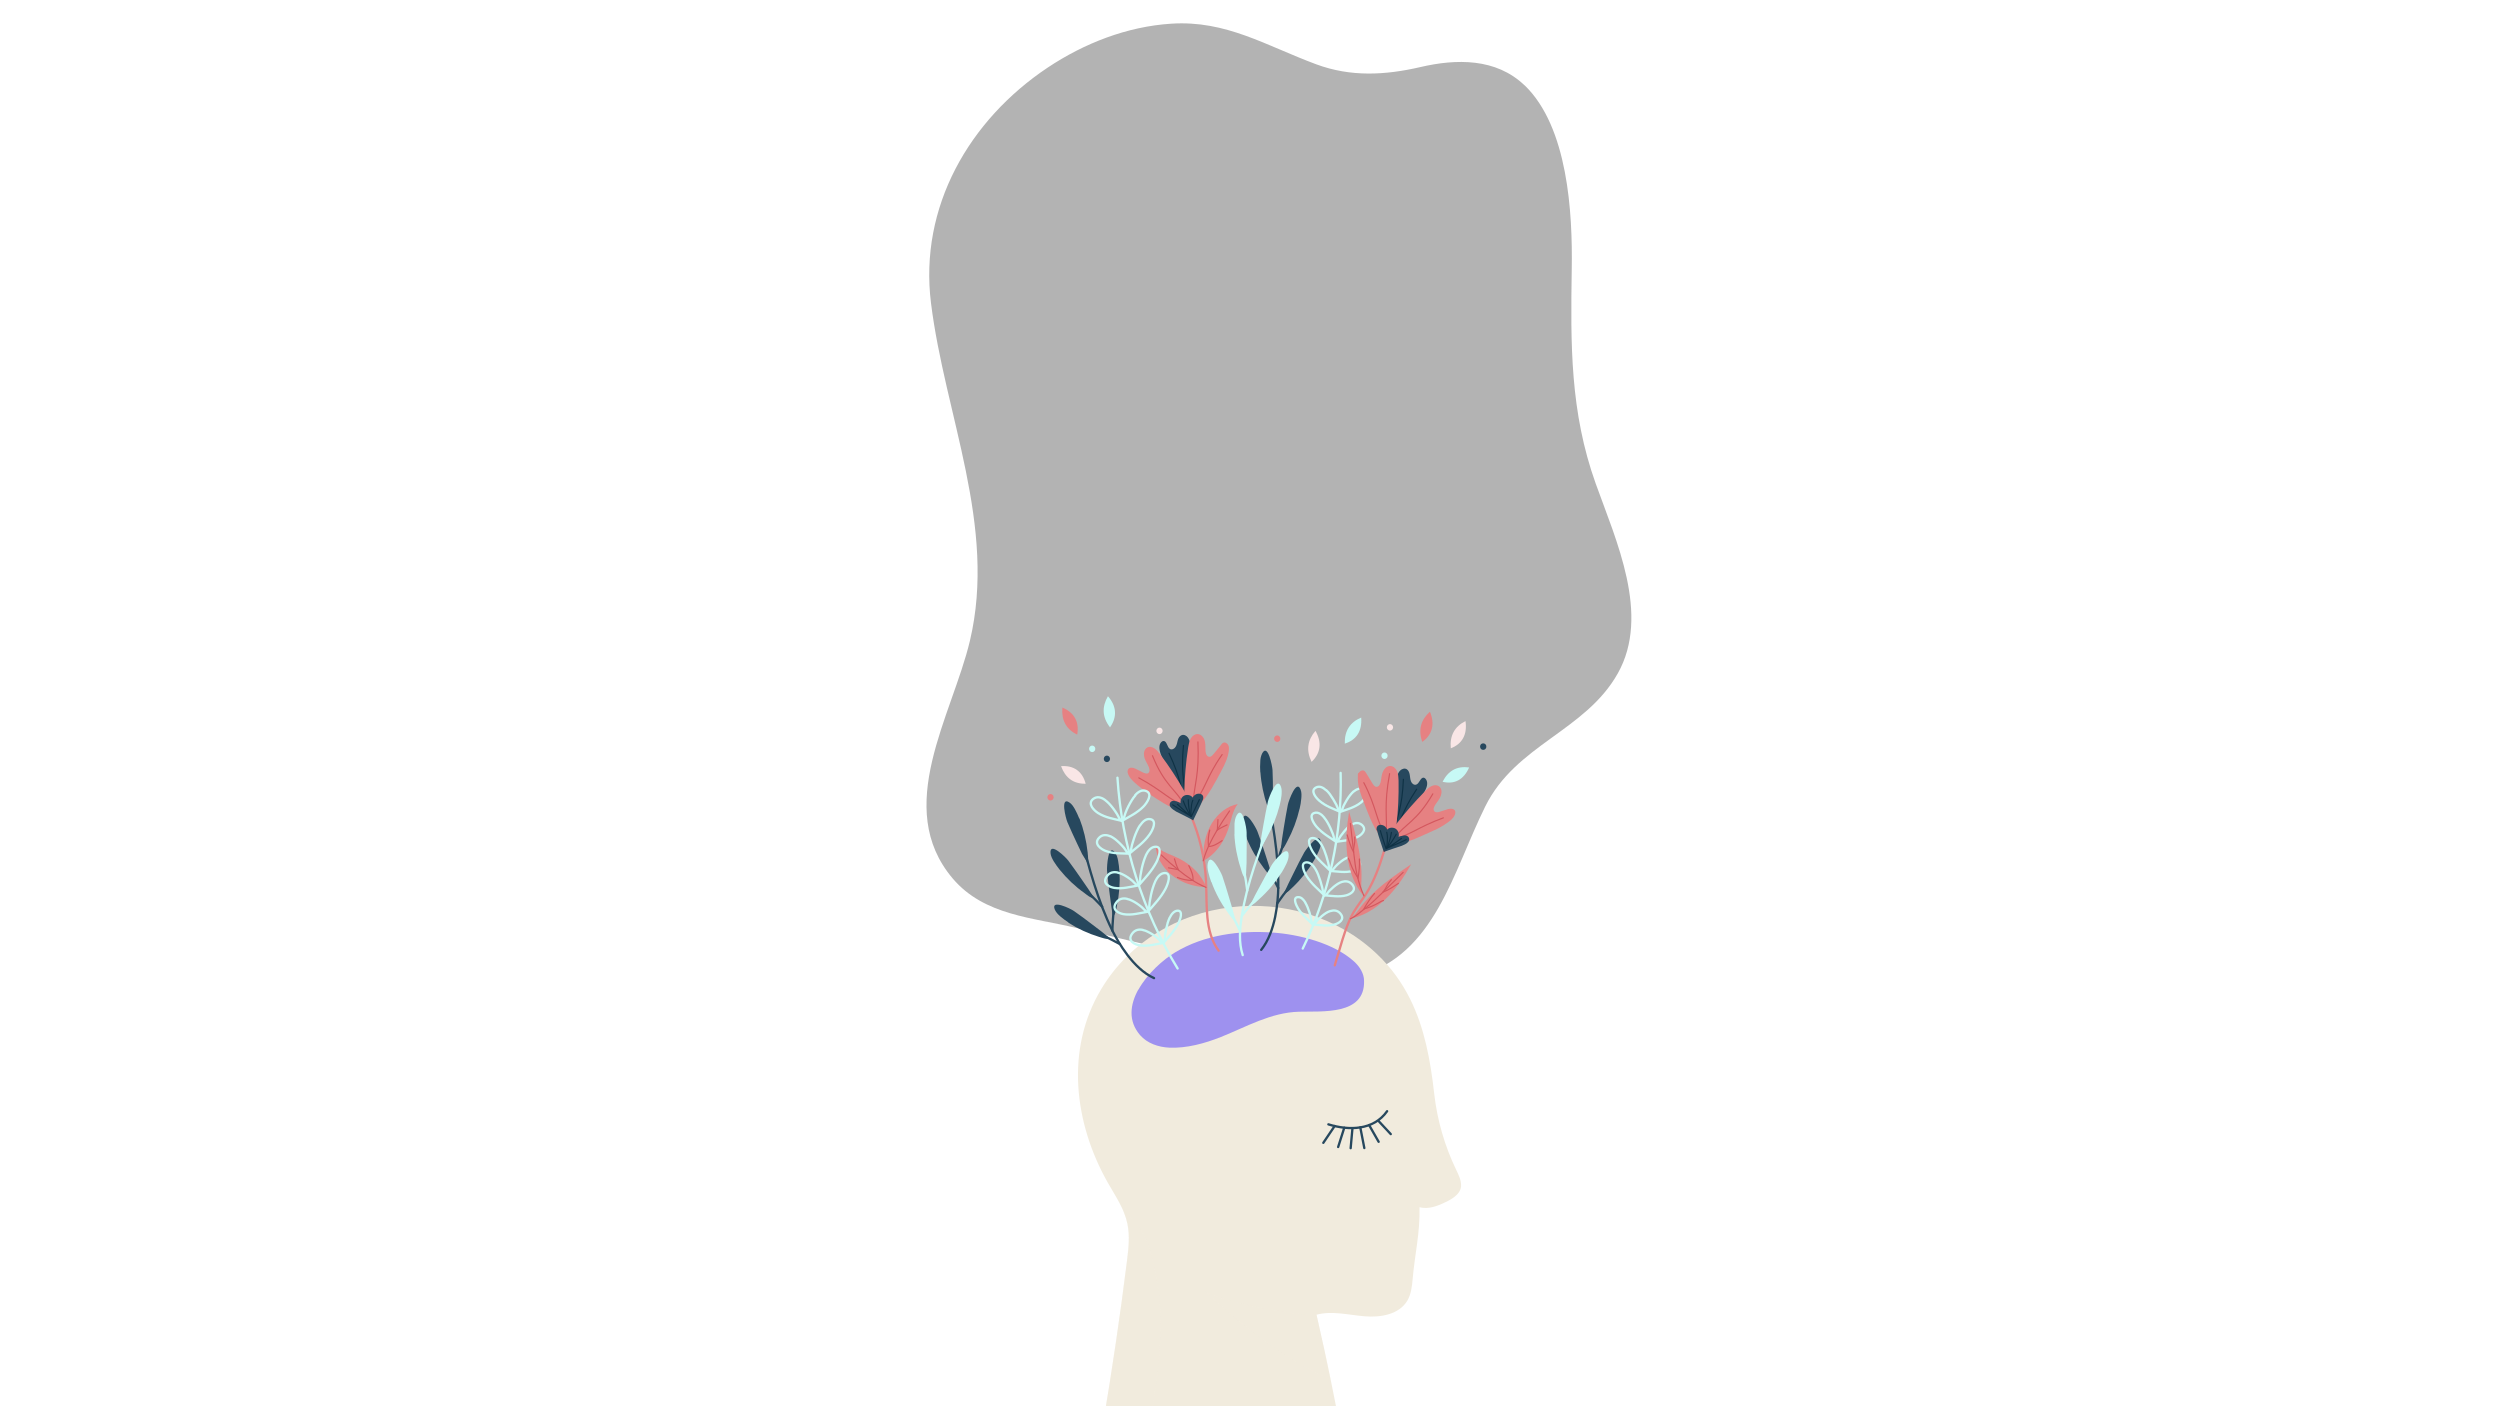 <?xml version="1.0" encoding="UTF-8"?>
<svg id="Layer_1" xmlns="http://www.w3.org/2000/svg" xmlns:xlink="http://www.w3.org/1999/xlink" version="1.1" viewBox="0 0 1920 1080">
  <!-- Generator: Adobe Illustrator 29.1.0, SVG Export Plug-In . SVG Version: 2.1.0 Build 142)  -->
  <defs>
    <style>
      .st0, .st1, .st2, .st3, .st4, .st5, .st6, .st7 {
        fill: none;
      }

      .st1 {
        stroke: #e68182;
      }

      .st1, .st2, .st3, .st4, .st5, .st6, .st7 {
        stroke-linecap: round;
      }

      .st1, .st2, .st3, .st5 {
        stroke-miterlimit: 10;
      }

      .st1, .st2, .st7 {
        stroke-width: 1.8px;
      }

      .st8 {
        opacity: .3;
      }

      .st8, .st9, .st10, .st11 {
        isolation: isolate;
      }

      .st12 {
        fill: #9e91ef;
      }

      .st2 {
        stroke: #27485e;
      }

      .st3, .st4 {
        stroke: #0e3144;
      }

      .st3, .st4, .st5, .st6 {
        stroke-width: .9px;
      }

      .st13 {
        fill: #f9e6e6;
      }

      .st4, .st6, .st7 {
        stroke-linejoin: round;
      }

      .st14 {
        fill: #e68182;
      }

      .st15, .st10, .st11 {
        fill: #f1ebdd;
      }

      .st5, .st6 {
        stroke: #d3575e;
      }

      .st10 {
        mix-blend-mode: screen;
      }

      .st10, .st11 {
        opacity: .3;
      }

      .st16 {
        fill: #27485e;
      }

      .st17 {
        fill: #c7f9f5;
      }

      .st11 {
        mix-blend-mode: multiply;
      }

      .st18 {
        clip-path: url(#clippath);
      }

      .st7 {
        stroke: #c7f9f5;
      }
    </style>
    <clipPath id="clippath">
      <rect class="st0" x="776" y="486" width="412" height="598"/>
    </clipPath>
  </defs>
  <g class="st9">
    <g id="Layer_11">
      <path class="st8" d="M1170.9,65.5c33.3,32.1,36.9,97.9,36.2,141.2-.9,57.9-1.3,109.6,18.4,164.7,15.6,43.6,42.2,100.8,17,145.7-24.9,44.4-78.3,54.7-101.8,102.2-25,50.5-38.4,113.3-96.9,130.3-27.2,7.9-56.3,1.3-84.2-5.3-44.3-10.5-88.6-20.9-132.9-31.6-33.5-8.1-70.8-9.5-95-38-46.2-54.5-.4-125.2,13.2-182.6,20.8-88-19.2-173.1-29.9-259.4-9.2-73.9,29.5-140.6,89.5-180.7,28.2-18.8,61-31.6,94.9-33.8,42.3-2.8,72.9,16.9,111.5,31.2,26.5,9.8,52.8,8.4,80,2.1,27.5-6.4,58.1-7,80,14.1h0Z"/>
      <g class="st18">
        <g>
          <g>
            <path class="st15" d="M1083,767.3c11,22.1,15.6,46.9,18.5,72.9,2.3,20.1,8,39.9,16.8,58.1,1.9,4,4.1,8.3,3.8,12.8-.6,7-9.1,10.9-14.4,13.3-3.2,1.4-10.7,4.7-17.5,2.7.4,20.3-3.5,35-5.3,55.3-.5,5.7-1.2,11.5-4,16.4-6.3,10.7-20.6,13.2-33,12.1-12.3-1-24.9-4.4-36.8-1.2,15.7,69.1,29.5,141,37,211.5h-224.3c16.4-84,31.3-168.3,41.8-253.3,1.2-9.3,2.2-18.8.3-28-2.4-11.5-9.3-21.4-15.1-31.6-25.8-45.5-32.9-102.2-5.1-148.6,44-73.5,150.3-85.2,211.6-27.2,11.2,10.6,19.5,22.3,25.7,34.8h0Z"/>
            <path class="st10" d="M888.2,982c-3.4-16.2-6.2-38.6-25.3-51.3,1.2,3,2.3,6,2.9,9.2,1.9,9.2.8,18.7-.3,28-10.5,85-25.4,169.2-41.8,253.3h33.8c12-51.4,22.8-103,29.9-155.3,3.8-27.8,6.4-56.4.7-83.9h0Z"/>
            <path class="st11" d="M1011.1,1009.9c-13.3.8-68.6-8.8-85.5-18,0,0,50.3,48.7,96.3,67.5-4.2-20.9-6.1-29-10.8-49.5h0Z"/>
            <path class="st10" d="M862.9,930.5l.7.5c-.3-.3-.6-.7-.9-1,0,0,0,.3.2.4h0Z"/>
            <g>
              <path class="st2" d="M1065.3,853.4c-10.4,14.8-29.4,15-45.1,10.1"/>
              <line class="st2" x1="1025" y1="864.8" x2="1016.3" y2="877.7"/>
              <line class="st2" x1="1032.4" y1="866.1" x2="1027.7" y2="880.9"/>
              <line class="st2" x1="1038.7" y1="866.4" x2="1037.3" y2="881.8"/>
              <line class="st2" x1="1044.7" y1="865.8" x2="1047.8" y2="881.7"/>
              <line class="st2" x1="1051.5" y1="864.1" x2="1058.8" y2="876.9"/>
              <line class="st2" x1="1058.7" y1="860.9" x2="1068.1" y2="871"/>
            </g>
            <path class="st12" d="M874.2,760c-6.3,11.5-8,24.1,1.4,35,5.5,6.3,14,9.2,22.4,9.6,13.3.6,27.4-3.3,39.7-8.2,19.5-7.8,38.3-18.8,59.9-19.4,17.8-.5,50.7,2.9,50-23.6,0-5.8-3.4-11.1-7.7-15-15.5-14-42.1-20.8-62.5-22.2-25.4-1.8-52.5,1.8-74.7,15.1-9.6,5.8-21.7,16.6-28.4,28.8h-.1Z"/>
          </g>
          <g>
            <g>
              <path class="st2" d="M968.6,729.5c11.3-14.1,12.9-37.5,13.1-47.6.4-25.9-4.5-51.5-9.4-76.9"/>
              <g>
                <path class="st2" d="M980.9,693.8c2.4-3.6,6.4-8.9,9.1-12.2,4.4-5.4,7.8-11.8,9.9-18.5"/>
                <path class="st16" d="M1009.3,660.6c1.4-2.3,2.6-4.7,3.6-7.2.9-2.1,1.6-4.3,1.5-6.5-.4-9.2-11.2,5.1-12.7,7.7-2.9,5.2-5.5,10.4-8.1,15.7-1.3,2.7-2.7,5.4-4,8.1-.3.6-3.3,7.1-3.4,7.3v.4c2.5-.2,4.9-3.2,6.7-4.8,6.3-6,11.9-13.1,16.4-20.7h0Z"/>
              </g>
              <g>
                <path class="st2" d="M981,662c1.2-4.2,3.4-10.5,5-14.6,2.6-6.6,3.9-13.7,3.9-20.8"/>
                <path class="st16" d="M998.1,621.2c.6-2.6,1.1-5.3,1.3-8,.2-2.2.3-4.6-.5-6.7-3.1-8.6-9.2,8.5-9.8,11.4-1.2,5.8-2.1,11.7-3.1,17.5-.5,3-.9,6-1.4,9,0,.7-1,7.9-1,8.1s0,.3.2.3c2.3-1,3.7-4.6,4.9-6.8,4.2-7.8,7.4-16.3,9.4-25h0v.2Z"/>
              </g>
              <g>
                <path class="st2" d="M981.7,682c-1.8-3.9-6-10.9-8.2-14.7-1.4-2.4-2.6-4.8-3.6-7.4"/>
                <path class="st16" d="M957.4,643.5c-1-2.5-1.9-5-2.5-7.6-.6-2.2-1-4.5-.5-6.7,1.8-9,10.4,6.8,11.4,9.6,2.1,5.5,4,11.2,5.8,16.8.9,2.9,1.9,5.8,2.8,8.7.2.6,2.3,7.6,2.3,7.8s0,.3-.2.4c-2.4-.6-4.4-3.9-5.9-5.8-5.3-7-9.9-14.8-13.2-23h0v-.2Z"/>
              </g>
              <path class="st16" d="M967.9,593.1c-.2-2.7-.2-5.4,0-8.1,0-2.2.5-4.5,1.5-6.5,4.4-7.9,7.7,9.9,7.9,12.9.3,5.9.3,11.9.3,17.8v9.1c0,.7-.8,8.3-.8,8.5s0,.3-.3.3c-1.5-3.2-2.3-5.5-3.1-7.8-2.9-8.4-4.8-17.4-5.4-26.2h-.1Z"/>
            </g>
            <g>
              <path class="st7" d="M1000.5,728.5c20.3-41.5,30.4-88.4,29.1-134.9"/>
              <g>
                <path class="st7" d="M1002.6,693.3c-1.5-2.5-3.4-4.5-5.8-4.3-4.2.2-1.4,6.2.2,8.8,3.2,5,7.4,8.4,11.2,12.2-1-.9-1.1-3.8-1.4-5.2-.7-2.7-1.5-5.5-2.6-8.1-.5-1.1-1-2.3-1.7-3.4h0Z"/>
                <path class="st7" d="M1021.7,699.7c2.6-.8,5.5-.7,7.7,1.9,4,4.7-1.5,7.6-4.4,8.4-5.5,1.5-11.2.4-16.8,0,1.4,0,2.9-2.6,3.9-3.6,2-2,4.1-3.8,6.3-5.2,1-.6,2.1-1.2,3.2-1.5h0Z"/>
              </g>
              <g>
                <path class="st7" d="M1010.3,667.5c-1.8-3-4.2-5.4-7-5.2-5.1.3-1.7,7.5.3,10.7,3.8,6,9,10.1,13.6,14.7-1.2-1.1-1.3-4.6-1.8-6.3-.8-3.3-1.9-6.7-3.1-9.8-.6-1.4-1.2-2.8-2-4.1h0Z"/>
                <path class="st7" d="M1030.6,677.3c2.6-.8,5.5-.7,7.8,1.9,4,4.7-1.5,7.6-4.4,8.4-5.5,1.5-11.2.4-16.8,0,1.4,0,2.9-2.6,3.9-3.6,2-2,4.1-3.8,6.3-5.2,1-.6,2.1-1.2,3.2-1.5h0Z"/>
              </g>
              <g>
                <path class="st7" d="M1015,648.8c-1.8-3-4.2-5.4-7-5.2-5.1.3-1.7,7.5.3,10.7,3.8,6,9,10.1,13.6,14.7-1.2-1.1-1.3-4.6-1.8-6.3-.8-3.3-1.9-6.7-3.1-9.8-.6-1.4-1.2-2.8-2-4.1h0Z"/>
                <path class="st7" d="M1035.3,658.6c2.6-.8,5.5-.7,7.8,1.9,4,4.7-1.5,7.6-4.4,8.4-5.5,1.5-11.2.4-16.8,0,1.4,0,2.9-2.6,3.9-3.6,1.9-2,4.1-3.8,6.3-5.2,1-.6,2.1-1.2,3.2-1.5h0Z"/>
              </g>
              <g>
                <path class="st7" d="M1017.1,628c-2.1-2.6-4.7-4.5-7.5-3.7-4.9,1.4-.8,7.9,1.5,10.6,4.5,5.1,9.9,8.1,15,11.6-1.3-.9-1.8-4.3-2.4-5.9-1.2-3.1-2.6-6.3-4.2-9-.7-1.2-1.5-2.5-2.5-3.6h.1Z"/>
                <path class="st7" d="M1038.1,633.3c2.5-1.4,5.3-1.9,7.8.2,4.4,3.8-.6,7.9-3.3,9.3-5.2,2.7-10.9,2.8-16.4,3.7,1.4-.2,2.5-3.2,3.4-4.4,1.7-2.4,3.6-4.7,5.6-6.6.9-.8,1.9-1.6,3-2.2h0Z"/>
              </g>
              <g>
                <path class="st7" d="M1018.4,606.9c-2.3-2.2-5.1-3.5-7.7-2.1-4.7,2.4,0,8,2.6,10.2,4.9,4.2,10.6,6.1,16,8.5-1.3-.6-2.2-3.9-3-5.4-1.5-2.9-3.2-5.7-5-8.2-.8-1.1-1.8-2.2-2.8-3.1h-.1Z"/>
                <path class="st7" d="M1039.6,607.9c2.3-1.9,5-3,7.7-1.4,4.8,2.9.2,8-2.3,10-4.8,3.7-10.4,5.1-15.7,7,1.3-.5,2.1-3.7,2.8-5.1,1.4-2.7,3-5.4,4.8-7.7.8-1,1.7-2,2.7-2.9h0Z"/>
              </g>
            </g>
            <g>
              <path class="st1" d="M914.6,626.5c6.8,15.7,10.7,32.7,11.6,49.8.9,18.6-1.2,39.1,9.7,53.8"/>
              <g>
                <path class="st14" d="M950.7,617.5c-7.8,1.4-15.2,6.9-20.1,14.9-4.9,8.1-7.1,18.6-6.2,28.7,8.4-4.8,14.6-12.5,18.5-23.2,2.4-6.6,3.6-15.6,7.8-20.5h0Z"/>
                <path class="st5" d="M924.1,661.1c2.3-8.5,6.2-16.1,10.5-23.3,3.1-5.2,6.3-10.2,9.7-15"/>
                <path class="st5" d="M929.1,637.5c-1.1,4-1.4,8.3-1,12.6,3.7,0,7.3-2.3,10.5-4.5"/>
                <path class="st5" d="M935.4,629.5c-.2,2.7-.3,5.3-.5,8,2.4-1.6,5-2.9,7.5-4"/>
              </g>
              <g>
                <path class="st14" d="M887.5,649.5c.5,8.3,5,16.5,12.2,22.4s17,9.3,26.7,9.4c-3.7-9.2-10.4-16.4-20.2-21.6-6.1-3.2-14.4-5.3-18.7-10.2h0Z"/>
                <path class="st5" d="M926.2,681.5c-7.9-3.3-14.7-8.1-21.1-13.3-4.6-3.7-9.1-7.6-13.3-11.6"/>
                <path class="st5" d="M904.3,673.9c3.7,1.5,7.8,2.3,11.9,2.3.4-3.8-1.4-7.8-3.2-11.4"/>
                <path class="st5" d="M897.4,666.5c2.5.5,5,.9,7.6,1.4-1.3-2.7-2.3-5.5-3-8.3"/>
              </g>
              <path class="st16" d="M891.7,579.9c-1.2-3.2-2.2-7.2,0-9.8.5-.5,1.1-1,1.8-1,2.8-.2,2.7,4.9,5.2,6.2,1.5.7,3.3-.3,4.2-1.8s1.2-3.2,1.6-4.9,1.4-3.4,3-4c1.7-.7,3.7.3,4.8,1.8s1.6,3.4,2,5.3c1.3,6.4,2,12.9,2.1,19.4,0,5.9-1.7,24.9-10,14.5-6.1-7.7-11.1-16.5-14.7-25.8h0Z"/>
              <path class="st3" d="M908.9,572.5c-2.1,22,.9,29.1,2.4,45.2-5-12.1-4.1-19.5-13.5-39.2"/>
              <path class="st14" d="M879.6,607.5c-2.2-1.5-4.3-3-6.2-4.7-2.7-2.4-7.7-6.5-7.4-10.7.3-3.1,3.7-2.8,5.7-1.9,2.2,1,4.2,2.2,6.4,3.2,1.3.5,2.7,1.1,3.8.3,1.7-1.2.8-4.1-.3-6.1-1.2-2.1-2.4-4.3-2.9-6.6-.5-2.5,0-5.4,2.2-6.8,1.8-1.1,3.9-.6,5.6.5,1.9,1.2,3.4,3.1,4.8,5,6.7,8.9,12.8,18.3,18.4,28.1,3.9,6.7,4.6,17.2-4.7,14.3-7.7-2.4-14.2-7.1-21-11.4-1.5-1-3-1.9-4.5-2.9h0v-.3Z"/>
              <path class="st14" d="M938,592c2.6-4.8,5-9.8,5.7-15.2.2-1.6.3-3.2-.4-4.6s-2.4-2.4-3.8-1.8c-.7.3-1.2.9-1.6,1.5-1.9,2.4-3.8,4.8-5.8,7.1-.9,1.1-2,2.4-3.5,2.2-2.2-.2-2.8-3.2-2.8-5.5s0-4.9-.7-7.2-2.6-4.4-4.9-4.7c-2.3-.3-4.5,1.3-5.7,3.4-1.2,2-1.6,4.5-2,6.9-1.7,11.2-2.7,22.6-3,34-.2,7.9,4.5,17.3,11.8,9.9,6.7-6.9,12.1-17.3,16.6-25.8h0v-.2Z"/>
              <path class="st5" d="M920,569.8c1.1,25.2-2.6,31.9-3.9,47.9,9.4-10.3,10-20.5,22.5-38.2"/>
              <path class="st5" d="M885.1,580.4c9.5,23.2,17.4,25,25.2,38.7-12.8-5-17.1-11.6-35.7-21.7"/>
              <path class="st16" d="M923.8,614.2c-.7,2.1-7.5,15.9-7.5,15.9.2-.4-12-6.2-13-6.8-1.6-1-3.5-2.1-4.5-3.7-1.1-1.6-.3-3.9,1.5-4.4,1-.3,2.1,0,3.1.2.3,0,3.3,1.2,3.2,1.5-.2-2.4.8-4.9,3-5.9,1.6-.8,4.6-.8,6.5,1.6,0-.6,1-1.7,1.5-2,2.1-1.8,6.9-1.5,6.5,2.4,0,.4-.2.9-.3,1.3h0Z"/>
              <g>
                <path class="st4" d="M900.6,618.1c4.6,3,9.3,6,14,8.8-3.6-2.9-6.9-5.9-10.3-9.2"/>
                <path class="st4" d="M908.7,615.1c1.6,4.2,3.5,8.2,5.9,11.9-1.3-4.1-2-8.4-2-12.8"/>
                <path class="st4" d="M916.1,614.6c-1,2.3-1.2,4.9-1.4,7.4,0,1.7-.3,3.5.2,5.2,2-4.5,4.2-8.6,6.2-13.1"/>
              </g>
            </g>
            <g>
              <path class="st1" d="M1025.1,741.4c1.9-6.6,3.9-13.2,5.9-19.7,2.3-7.2,4.7-14.4,8.4-20.8,3-5.2,6.8-9.7,10-14.8,6.2-9.9,10.6-22.4,13.9-33.6"/>
              <g>
                <path class="st14" d="M1046.9,687.8c-7-8.6-10.8-19.6-12.2-30.8s-.4-22.5,1.4-33.6c4.9,17.1,10.1,34.2,9.5,52-.2,4.4-.5,8.4,1.3,12.4h0Z"/>
                <path class="st5" d="M1037.1,632.4c.9,7.6,1.8,15.3,2.6,22.9.7,5.7,1.3,11.5,2.6,17,1.2,5.4,3,10.7,5.2,15.7"/>
                <path class="st5" d="M1035.4,659.1c.9,1.2,1.3,2.7,1.8,4.1,1.4,3.9,3.4,7.7,5.8,11.1.8-4.8,1.3-9.7,1-14.6"/>
                <path class="st6" d="M1034.6,641.2c1.3,4.3,2.8,9.5,5,13.3-.4-1.2.4-5,.6-6.3.4-2.2.3-3.1.2-5.4"/>
              </g>
              <g>
                <path class="st14" d="M1036,705.8c10.6-1.9,20.3-7.8,28.2-15.4,7.9-7.6,14.2-17,19.6-26.7-14.3,9.8-28.7,19.4-39.3,33.5-2.6,3.5-4.7,6.8-8.6,8.6h.1Z"/>
                <path class="st5" d="M1077.6,670c-5.4,5.3-10.7,10.5-16.1,15.8-4,3.9-8.1,7.9-12.5,11.3-4.3,3.3-7,6.2-11.8,8.5"/>
                <path class="st5" d="M1062.5,691.6c-1.4.3-2.7,1.2-3.9,1.9-3.5,2-7.3,3.6-11.2,4.6,2.4-4.2,5-8.3,8.2-11.9"/>
                <path class="st6" d="M1074,678.4c-3.6,2.4-8,5.4-12,6.8,1-.7,2.8-4.1,3.4-5.3,1.1-2,1.7-2.6,3.2-4.3"/>
              </g>
              <path class="st16" d="M1093.9,608.3c1.7-3,3.2-6.8,1.3-9.7-.4-.6-.9-1.1-1.6-1.3-2.7-.6-3.4,4.5-6,5.3-1.6.5-3.3-.8-3.9-2.4-.7-1.6-.7-3.4-1-5.1s-.9-3.5-2.4-4.4c-1.6-.9-3.7-.2-5,1.1s-2,3.2-2.7,5c-2.1,6.1-3.7,12.5-4.6,18.9-.9,5.8-1.6,24.9,7.9,15.9,7.1-6.8,13.2-14.7,18-23.4h0Z"/>
              <path class="st3" d="M1077.8,598.5c-.9,22.1-4.8,28.7-8.4,44.4,6.6-11.2,6.6-18.8,18.6-36.8"/>
              <path class="st14" d="M1102.2,637.4c2.3-1.1,4.6-2.4,6.8-3.8,3-2,8.5-5.3,8.7-9.5.2-3.1-3.3-3.3-5.4-2.8-2.3.6-4.5,1.6-6.8,2.2-1.3.4-2.9.6-3.8-.3-1.5-1.4-.2-4.2,1.2-6,1.4-1.9,2.9-3.9,3.7-6.2.8-2.4.8-5.3-1.3-7-1.6-1.3-3.8-1.2-5.6-.4-2.1.9-3.8,2.6-5.4,4.2-7.8,7.9-15.1,16.3-22,25.1-4.7,6.1-6.9,16.4,2.8,14.8,7.9-1.3,15-5,22.3-8.2,1.6-.7,3.2-1.5,4.8-2.2h0Z"/>
              <path class="st14" d="M1046.4,613.6c-1.9-5.1-3.6-10.4-3.6-15.9s.2-3.2,1-4.5c.9-1.3,2.7-2,4-1.2.6.4,1,1.1,1.4,1.7,1.6,2.6,3.2,5.3,4.8,7.9.8,1.2,1.7,2.6,3.1,2.7,2.2,0,3.2-2.7,3.5-5,.3-2.4.6-4.9,1.7-7.1,1.1-2.2,3.1-4,5.5-3.9,2.3,0,4.3,2,5.2,4.1.9,2.2,1,4.7,1.1,7.1.2,11.4-.3,22.8-1.6,34.1-.8,7.8-6.7,16.5-13,8-5.7-7.8-9.7-18.9-13-28h0Z"/>
              <path class="st5" d="M1067.2,594.2c-4.5,24.8-1.7,32-2.6,48-7.9-11.6-7.1-21.8-17.2-41.1"/>
              <path class="st5" d="M1100.4,609.7c-12.6,21.6-20.6,22.2-30.2,34.7,13.3-3.1,18.4-9,38.3-16.3"/>
              <path class="st16" d="M1057.5,637.6c.4,2.2,5.3,16.8,5.3,16.8,0-.4,12.7-4.4,13.7-4.8,1.7-.7,3.7-1.5,5-3s.9-3.8-.9-4.6c-.9-.5-2.1-.5-3.1-.2-.3,0-3.4.7-3.4,1,.6-2.4-.2-4.9-2.2-6.3-1.5-1-4.5-1.5-6.7.7.2-.6-.8-1.8-1.2-2.2-1.9-2-6.6-2.5-6.8,1.4,0,.4,0,.9,0,1.3h.2Z"/>
              <g>
                <path class="st4" d="M1080,644.9c-5,2.3-10,4.5-15.1,6.6,4-2.3,7.7-4.9,11.4-7.6"/>
                <path class="st4" d="M1072.3,640.7c-2.1,3.9-4.6,7.6-7.4,10.9,1.8-3.9,3.1-8,3.7-12.3"/>
                <path class="st4" d="M1065,639.2c.7,2.4.6,5,.4,7.5,0,1.8-.2,3.5-.9,5.1-1.4-4.7-3.1-9.1-4.4-13.9"/>
              </g>
            </g>
            <g>
              <path class="st2" d="M886.3,751.2c-16.1-7.4-27.5-27.5-32-36.5-11.3-23-17.9-48.2-24.3-73.2"/>
              <g>
                <path class="st2" d="M860,725c-3.7-2.1-9.5-5-13.4-6.7-6.3-2.8-12-6.9-16.7-12"/>
                <path class="st16" d="M820.5,708.4c-2.2-1.4-4.3-3-6.3-4.7-1.7-1.5-3.2-3.1-4.1-5.1-3.5-8.4,12.2-.7,14.6,1,4.8,3.3,9.4,6.8,14,10.3,2.3,1.8,4.7,3.6,7.1,5.4.5.4,6,4.8,6.2,5s.2.2,0,.4c-2.3,1-5.8-.6-8-1.2-8.2-2.5-16.2-6.2-23.5-10.9h0v-.2Z"/>
              </g>
              <g>
                <path class="st2" d="M846.5,696.4c-2.9-3.2-7.6-7.8-10.7-10.7-5.1-4.7-9.3-10.5-12.3-16.9"/>
                <path class="st16" d="M813.8,667.9c-1.7-2.1-3.2-4.3-4.6-6.5-1.1-1.9-2.2-4-2.4-6.2-.8-9.2,11.8,3.3,13.6,5.7,3.5,4.7,6.9,9.5,10.2,14.3,1.7,2.5,3.4,5,5.1,7.4.4.5,4.3,6.6,4.4,6.7v.4c-2.5.2-5.3-2.4-7.2-3.8-7.1-5-13.6-11.2-19.1-18h0Z"/>
              </g>
              <g>
                <path class="st2" d="M854.3,714.7c0-4.4.8-12.6,1.1-17,.2-2.8.3-5.5,0-8.3"/>
                <path class="st16" d="M859.7,669c-.2-2.7-.5-5.4-1-8-.4-2.2-1-4.4-2.3-6.2-5.4-7.3-6.4,10.9-6.2,13.9.5,5.9,1.2,11.8,2,17.7.4,3,.8,6,1.2,9,0,.7,1.2,7.8,1.3,8,0,.2,0,.2.3.2,1.9-1.7,2.3-5.6,2.8-8,1.8-8.7,2.5-17.9,2-26.8h0v.2Z"/>
              </g>
              <path class="st16" d="M828.9,628.7c-1-2.5-2.1-5-3.4-7.3-1.1-1.9-2.3-3.9-4.2-5.1-7.3-5-2.7,12.5-1.5,15.2,2.3,5.4,4.8,10.8,7.3,16.1,1.3,2.7,2.6,5.5,3.9,8.2.3.6,4.2,7,4.4,7.2,0,0,.2.2.4,0,0-3.5-.3-6-.5-8.5-1-8.9-3.1-17.8-6.3-26h-.1Z"/>
            </g>
            <g>
              <path class="st7" d="M904.4,743.8c-26.8-43.8-42.9-94.7-46.2-146.5"/>
              <g>
                <path class="st7" d="M898.3,704.9c1.4-2.9,3.4-5.3,6-5.5,4.6-.2,2.2,6.8.6,9.8-3,5.9-7.3,10.2-11.2,14.8,1-1.2.8-4.3,1.1-6,.5-3.1,1.1-6.3,2-9.3.4-1.3.9-2.7,1.5-3.9h0Z"/>
                <path class="st7" d="M877.8,714.2c-3-.7-6.2-.2-8.4,3-4,5.6,2.5,8.3,5.8,8.8,6.2,1,12.5-.9,18.6-1.9-1.5.3-3.5-2.5-4.7-3.5-2.4-2-5-3.8-7.6-5-1.2-.6-2.4-1.1-3.7-1.3h0Z"/>
              </g>
              <g>
                <path class="st7" d="M887.1,677.1c1.7-3.5,4.1-6.5,7.3-6.6,5.6-.3,2.7,8.2.8,11.9-3.7,7.1-8.9,12.3-13.6,17.8,1.2-1.4,1-5.2,1.3-7.2.6-3.8,1.4-7.7,2.5-11.2.5-1.6,1.1-3.2,1.8-4.8h0Z"/>
                <path class="st7" d="M865.6,690.3c-3-.7-6.2-.2-8.4,3-4,5.6,2.5,8.3,5.8,8.8,6.2,1,12.5-.9,18.6-1.9-1.5.3-3.5-2.5-4.7-3.5-2.4-2-5-3.8-7.6-5-1.2-.6-2.4-1.1-3.7-1.3h0Z"/>
              </g>
              <g>
                <path class="st7" d="M880,656.9c1.7-3.5,4.1-6.5,7.3-6.6,5.7-.3,2.7,8.2.8,11.9-3.7,7.1-8.9,12.3-13.6,17.8,1.2-1.4,1-5.2,1.3-7.2.6-3.8,1.4-7.7,2.5-11.2.5-1.6,1.1-3.2,1.8-4.8h0Z"/>
                <path class="st7" d="M858.4,670.1c-3-.7-6.2-.2-8.4,3-4,5.6,2.5,8.3,5.8,8.8,6.2,1,12.5-.9,18.6-1.9-1.5.3-3.5-2.5-4.7-3.5-2.4-2-5-3.8-7.6-5-1.2-.6-2.4-1.1-3.7-1.3h0Z"/>
              </g>
              <g>
                <path class="st7" d="M875.5,634c2.1-3.1,4.8-5.5,7.9-4.9,5.6,1,1.7,8.7-.6,11.9-4.4,6.2-10.2,10.1-15.5,14.6,1.3-1.1,1.6-5,2.1-6.8,1-3.6,2.2-7.2,3.7-10.5.7-1.5,1.4-3,2.3-4.3h0Z"/>
                <path class="st7" d="M852.7,642.3c-2.9-1.3-6.1-1.5-8.6,1.1-4.5,4.7,1.5,8.7,4.7,10,6,2.4,12.4,1.9,18.6,2.2-1.5,0-3.1-3.2-4.2-4.5-2.1-2.5-4.5-4.8-6.9-6.7-1.1-.8-2.3-1.6-3.5-2.2h0Z"/>
              </g>
              <g>
                <path class="st7" d="M871.8,610.7c2.4-2.7,5.3-4.4,8.4-3.2,5.4,2.1.8,8.9-1.8,11.7-5,5.2-11.1,7.9-16.8,11.3,1.4-.8,2.1-4.6,2.8-6.3,1.3-3.4,3-6.7,4.8-9.6.8-1.3,1.7-2.6,2.8-3.8h-.2Z"/>
                <path class="st7" d="M848.4,614.2c-2.7-1.9-5.8-2.8-8.7-.7-5,3.7.6,9,3.6,10.9,5.7,3.6,12.1,4.5,18.2,6-1.5-.4-2.7-3.9-3.7-5.3-1.8-2.9-3.9-5.7-6.1-8-1-1-2.1-2-3.3-2.9h0Z"/>
              </g>
            </g>
            <g>
              <path class="st7" d="M954.4,733.5c-3.1-9.6-2.3-20-.7-30,4.1-25.5,13.4-49.8,22.6-73.8"/>
              <g>
                <path class="st7" d="M952.4,715.3c-1.7-4-4.8-10-6.8-13.8-3.4-6.2-5.6-13-6.5-20.1"/>
                <path class="st17" d="M930.2,677.3c-.9-2.5-1.7-5.1-2.3-7.7-.5-2.2-.8-4.5-.3-6.7,2-9,10.2,7.1,11.2,10,1.9,5.6,3.6,11.3,5.3,17,.8,2.9,1.7,5.8,2.6,8.7.2.6,2,7.7,2.1,7.8,0,.2,0,.3-.2.4-2.4-.7-4.3-4.1-5.7-6-5.2-7.1-9.5-15.1-12.5-23.4h-.2Z"/>
              </g>
              <g>
                <path class="st7" d="M957.9,684c-.5-4.4-1.6-11-2.4-15.3-1.4-7-1.4-14.2-.2-21.2"/>
                <path class="st17" d="M948.1,640.7c0-2.7,0-5.4,0-8.1.2-2.2.5-4.5,1.7-6.5,4.6-7.9,7.6,10.1,7.6,13.1.2,6,0,11.9,0,17.8s0,6.1-.2,9.1c0,.7-.3,7.9-.4,8.1,0,.2,0,.3-.3.3-2.1-1.4-2.9-5.3-3.6-7.6-2.8-8.4-4.5-17.4-4.9-26.3h.1Z"/>
              </g>
              <g>
                <path class="st7" d="M953.7,703.5c2.5-3.5,7.8-9.6,10.6-12.9,1.8-2.1,3.4-4.3,4.9-6.6"/>
                <path class="st17" d="M984.2,670.3c1.4-2.3,2.7-4.6,3.8-7,.9-2,1.7-4.2,1.7-6.5-.2-9.2-11.4,4.7-12.9,7.3-3,5-5.8,10.2-8.6,15.4-1.4,2.7-2.8,5.3-4.3,8-.3.6-3.5,7-3.6,7.2v.4c2.5,0,5-3,6.8-4.6,6.5-5.8,12.3-12.7,17-20.2h0Z"/>
              </g>
              <path class="st17" d="M982.7,618.8c.7-2.6,1.2-5.3,1.5-7.9.2-2.2.3-4.6-.4-6.7-3-8.6-9.3,8.3-10,11.2-1.3,5.8-2.3,11.6-3.4,17.5-.5,3-1,6-1.6,9,0,.7-1.2,7.8-1.2,8s0,.3.2.3c2.3-1,3.8-4.6,5-6.7,4.3-7.7,7.7-16.2,9.9-24.8h0Z"/>
            </g>
            <path class="st14" d="M1098.2,546.6c-6.9,6.1-9.2,13.8-5.9,23.2,7.7-5.5,9.9-13.6,5.9-23.2Z"/>
            <path class="st17" d="M850.9,534.7c-4.7,8.1-4.5,16.1,1.6,23.9,5.5-7.8,5.2-16.2-1.6-23.9Z"/>
            <path class="st13" d="M814.9,588.4c3.2,8.9,9.4,13.7,18.9,13.5-2.5-9.4-9-14.2-18.9-13.5Z"/>
            <path class="st14" d="M815.9,543.4c-.8,9.4,2.7,16.6,11.4,20.8,1.7-9.6-2.1-16.9-11.4-20.8Z"/>
            <path class="st13" d="M1010.3,561.3c-6.1,7-7.4,14.9-3,23.8,6.9-6.5,8.1-14.8,3-23.8Z"/>
            <path class="st17" d="M1045.4,551.1c-8.4,3.5-12.9,10-12.6,20,8.9-2.8,13.4-9.6,12.6-20Z"/>
            <path class="st13" d="M1125.5,553.8c-8.2,4.1-12.2,10.9-11.3,20.9,8.7-3.3,12.8-10.5,11.3-20.9Z"/>
            <path class="st17" d="M1128.3,589.4c-9-1.2-15.9,2.1-20.4,11,9.1,2.2,16.2-1.5,20.4-11Z"/>
            <path class="st17" d="M841.2,575.1c0,1.4-1.1,2.5-2.4,2.5s-2.4-1.1-2.4-2.5,1.1-2.5,2.4-2.5,2.4,1.1,2.4,2.5Z"/>
            <path class="st17" d="M1065.7,580.4c0,1.4-1.1,2.5-2.4,2.5s-2.4-1.1-2.4-2.5,1.1-2.5,2.4-2.5,2.4,1.1,2.4,2.5Z"/>
            <path class="st16" d="M852.5,582.8c0,1.4-1.1,2.5-2.4,2.5s-2.4-1.1-2.4-2.5,1.1-2.5,2.4-2.5,2.4,1.1,2.4,2.5Z"/>
            <ellipse class="st16" cx="1139.1" cy="573.4" rx="2.4" ry="2.5"/>
            <path class="st13" d="M892.9,561.3c0,1.4-1.1,2.5-2.4,2.5s-2.4-1.1-2.4-2.5,1.1-2.5,2.4-2.5,2.4,1.1,2.4,2.5Z"/>
            <path class="st14" d="M809.2,612.3c0,1.4-1.1,2.5-2.4,2.5s-2.4-1.1-2.4-2.5,1.1-2.5,2.4-2.5,2.4,1.1,2.4,2.5Z"/>
            <path class="st13" d="M1069.9,558.6c0,1.4-1.1,2.5-2.4,2.5s-2.4-1.1-2.4-2.5,1.1-2.5,2.4-2.5,2.4,1.1,2.4,2.5Z"/>
            <path class="st14" d="M983.3,567.3c0,1.4-1.1,2.5-2.4,2.5s-2.4-1.1-2.4-2.5,1.1-2.5,2.4-2.5,2.4,1.1,2.4,2.5Z"/>
          </g>
        </g>
      </g>
    </g>
  </g>
</svg>